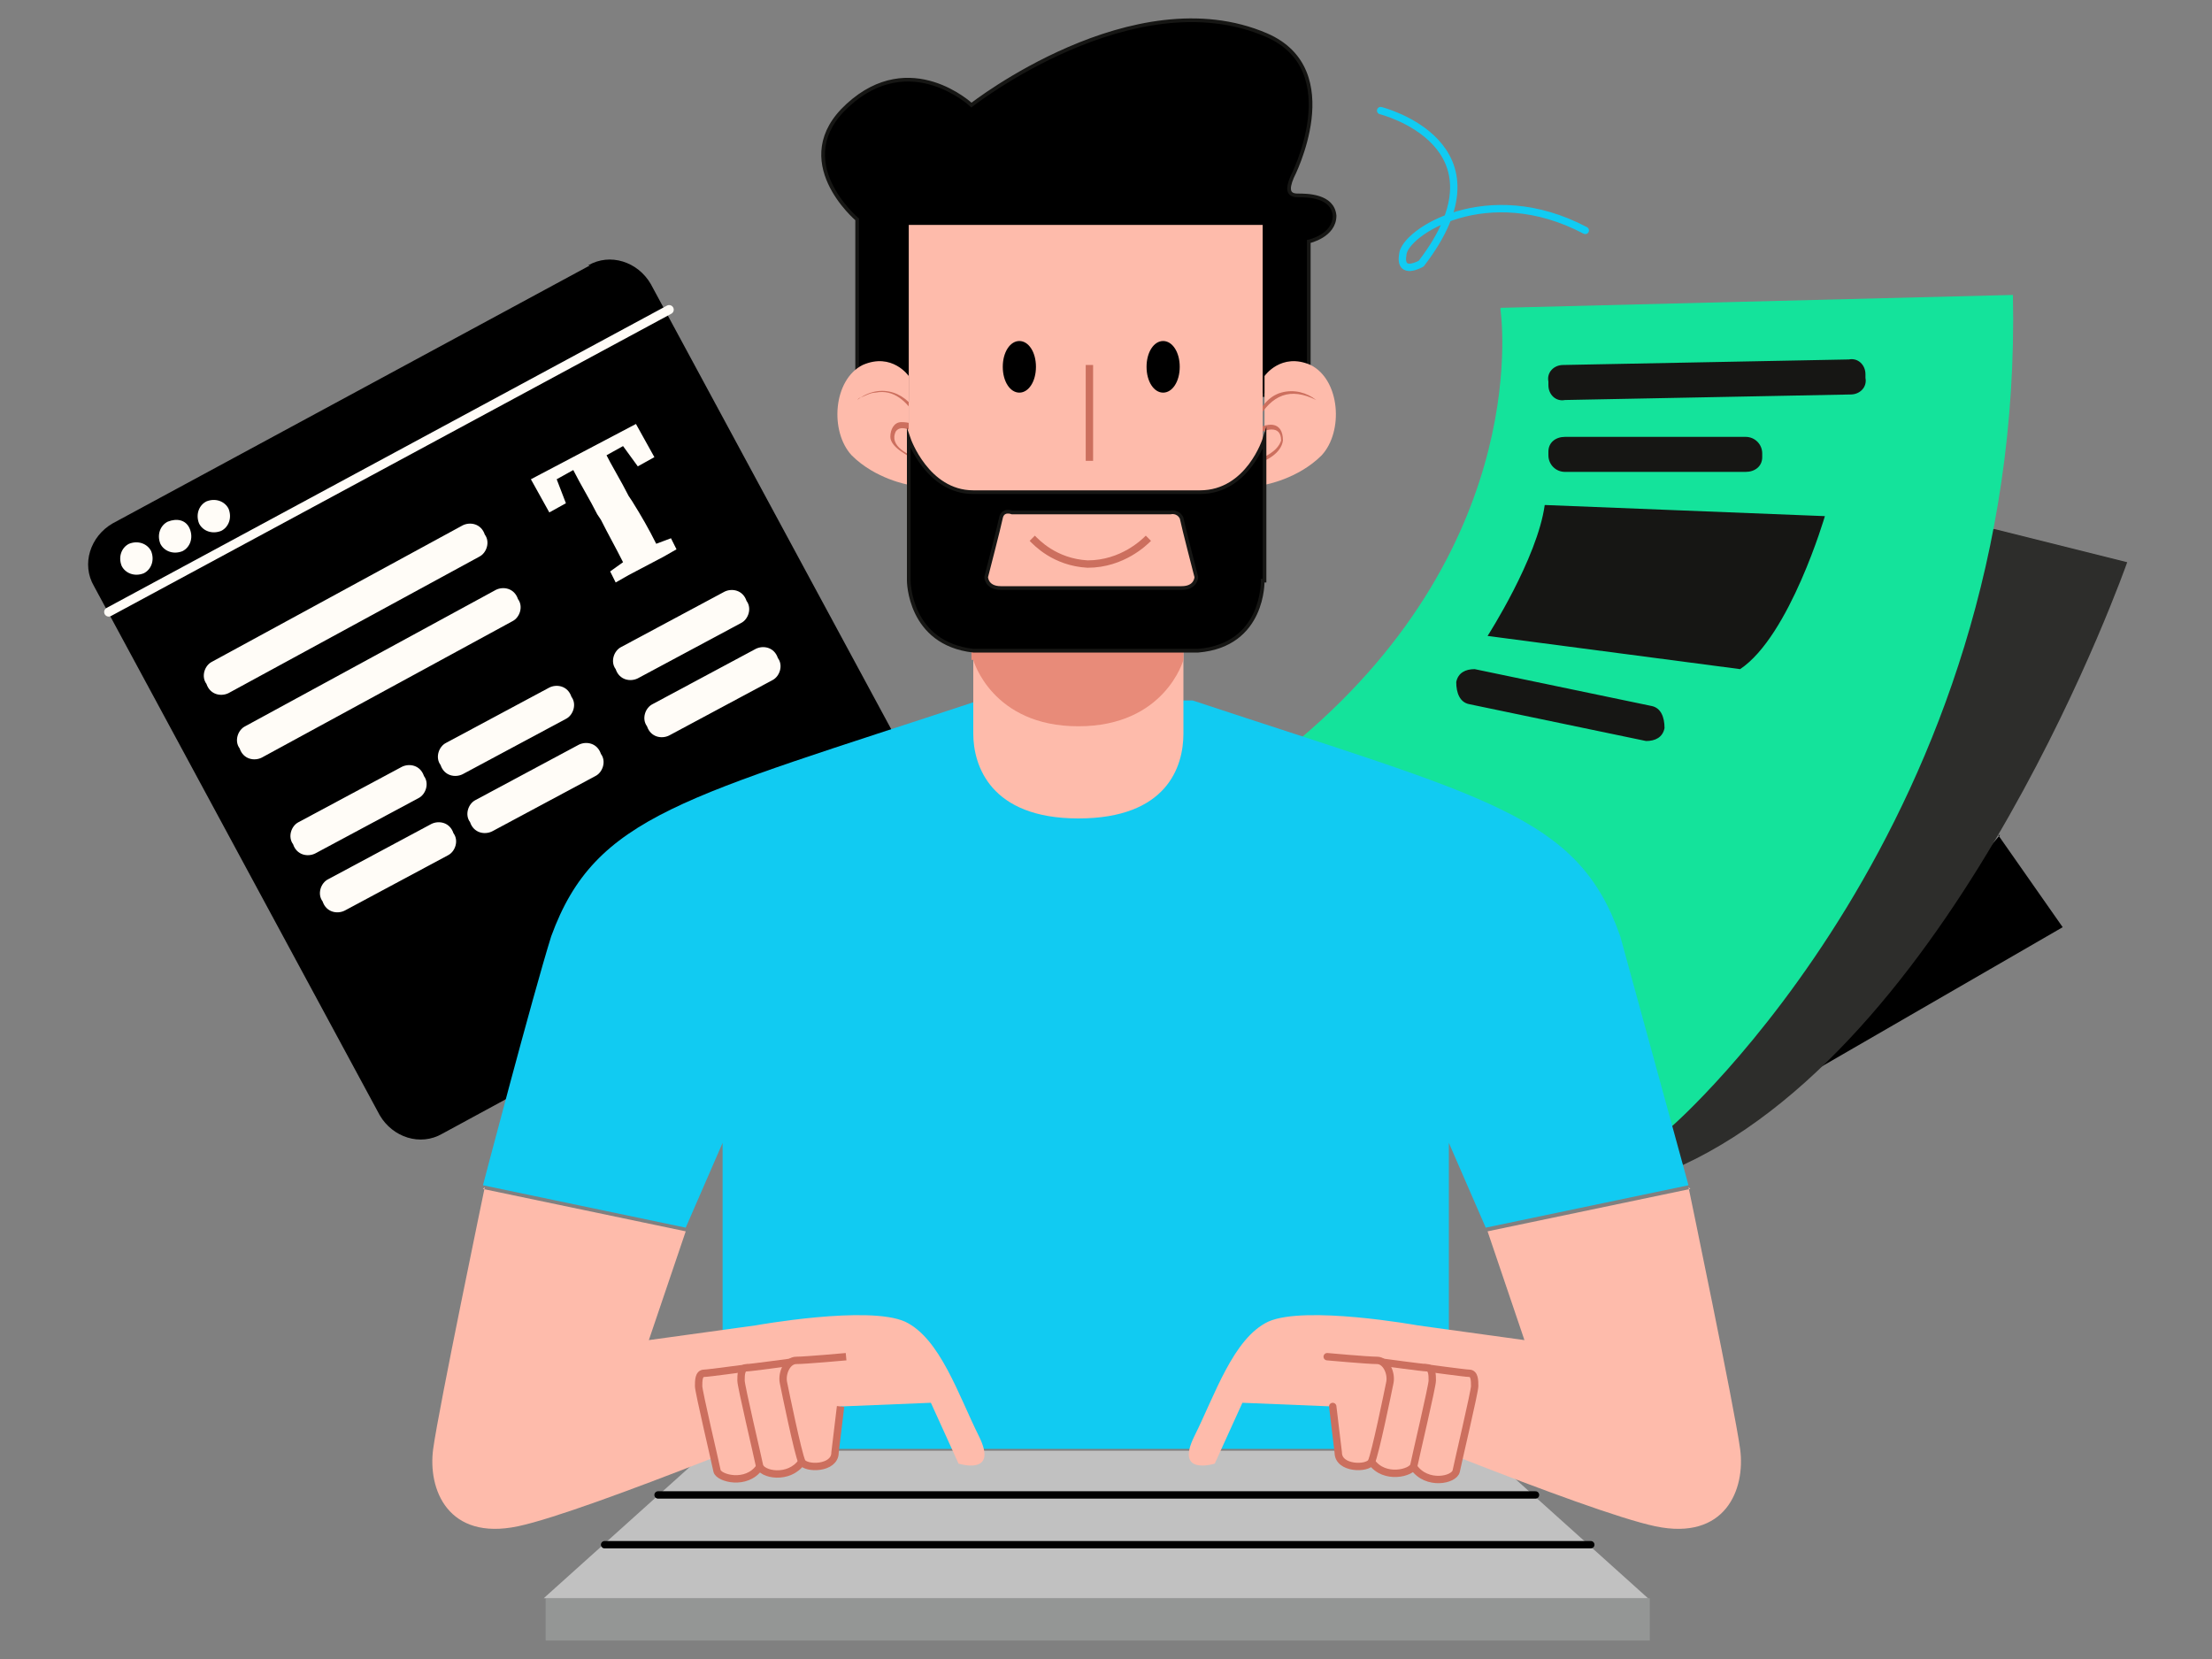 <?xml version="1.0" encoding="UTF-8"?>
<svg id="Layer_1" data-name="Layer 1" xmlns="http://www.w3.org/2000/svg" version="1.1" viewBox="0 0 120 90">
  <rect x="0" y="0" width="120" height="90" fill="#808080" stroke="none"/>
  <defs>
    <style>
      .cls-1 {
        fill: #161614;
      }

      .cls-1, .cls-2, .cls-3, .cls-4, .cls-5, .cls-6, .cls-7, .cls-8, .cls-9, .cls-10, .cls-11 {
        stroke-width: 0px;
      }

      .cls-12, .cls-13, .cls-14, .cls-15 {
        stroke-width: .4px;
      }

      .cls-12, .cls-13, .cls-14, .cls-15, .cls-16 {
        fill: none;
      }

      .cls-12, .cls-14 {
        stroke: #cc6f5e;
      }

      .cls-12, .cls-14, .cls-17, .cls-15 {
        stroke-miterlimit: 10;
      }

      .cls-2, .cls-17 {
        fill: #000;
      }

      .cls-3 {
        fill: #14e39b;
      }

      .cls-4 {
        fill: #cc6f5e;
      }

      .cls-13 {
        stroke: #000;
      }

      .cls-13, .cls-14, .cls-15, .cls-16 {
        stroke-linecap: round;
      }

      .cls-13, .cls-16 {
        stroke-linejoin: round;
      }

      .cls-17 {
        stroke: #161614;
        stroke-width: .2px;
      }

      .cls-5 {
        fill: #febbab;
      }

      .cls-6 {
        fill: #11cbf2;
      }

      .cls-7 {
        fill: #e88b79;
      }

      .cls-15 {
        stroke: #11cbf2;
      }

      .cls-8 {
        fill: #fffcf7;
      }

      .cls-9 {
        fill: #c1c1c1;
      }

      .cls-10 {
        fill: #949695;
      }

      .cls-11 {
        fill: #2d2d2b;
      }

      .cls-16 {
        stroke: #fffcf7;
        stroke-width: .5px;
      }
    </style>
  </defs>
  <path class="cls-2" d="M108.4,45.3l3.5,5-15.4,8.9,12-13.9Z"/>
  <path class="cls-11" d="M108.2,28.7l7.2,1.8s-9,25.7-24.1,32.7l-4.4-6.1,21.2-28.4h0Z"/>
  <path class="cls-3" d="M81.4,16.8s1.9,12.5-10.9,23.3l20.2,21s19.1-16.6,18.5-45.1l-27.8.7Z"/>
  <path class="cls-2" d="M32,14.4L6.1,28.4c-1.2.7-1.7,2.2-1,3.4l15.5,28.7c.7,1.2,2.2,1.7,3.4,1l25.8-14c1.2-.7,1.7-2.2,1-3.4l-15.5-28.7c-.7-1.2-2.2-1.7-3.4-1Z"/>
  <path class="cls-16" d="M5.9,33.2l30.4-16.4"/>
  <path class="cls-8" d="M7.8,31.1c.4-.2.6-.7.4-1.2-.2-.4-.7-.6-1.2-.4-.4.2-.6.7-.4,1.2.2.4.7.6,1.2.4Z"/>
  <path class="cls-8" d="M9.9,29.9c.4-.2.6-.7.4-1.2s-.7-.6-1.2-.4c-.4.2-.6.7-.4,1.2.2.4.7.6,1.2.4Z"/>
  <path class="cls-8" d="M12,28.8c.4-.2.6-.7.4-1.2-.2-.4-.7-.6-1.2-.4-.4.2-.6.7-.4,1.2.2.4.7.6,1.2.4Z"/>
  <path class="cls-8" d="M32.9,24.7l.9-.5.8,1.1.9-.5-1-1.8-1.9,1-1.9,1-1.9,1,1,1.8.9-.5-.5-1.3.9-.5c.4.8.9,1.6,1.3,2.4l.2.3c.4.8.8,1.5,1.2,2.3l-.7.5.3.6.7-.4,1.9-1,.7-.4-.3-.6-.8.3c-.4-.8-.8-1.5-1.3-2.3l-.2-.3c-.4-.8-.9-1.6-1.3-2.4h0Z"/>
  <path class="cls-8" d="M25.1,28.5l-13.6,7.4c-.4.2-.6.8-.3,1.2h0c.2.6.8.7,1.2.5l13.6-7.4c.4-.2.6-.8.3-1.2h0c-.2-.6-.8-.7-1.2-.5Z"/>
  <path class="cls-8" d="M26.9,32l-13.6,7.4c-.4.2-.6.8-.3,1.2h0c.2.6.8.7,1.2.5l13.6-7.4c.4-.2.6-.8.3-1.2h0c-.2-.6-.8-.7-1.2-.5Z"/>
  <path class="cls-8" d="M21.8,41.6l-5.6,3c-.4.2-.6.8-.3,1.2h0c.2.6.8.7,1.2.5l5.6-3c.4-.2.6-.8.3-1.2h0c-.2-.6-.8-.7-1.2-.5Z"/>
  <path class="cls-8" d="M29.8,37.3l-5.6,3c-.4.2-.6.8-.3,1.2h0c.2.6.8.7,1.2.5l5.6-3c.4-.2.6-.8.3-1.2h0c-.2-.6-.8-.7-1.2-.5Z"/>
  <path class="cls-8" d="M23.4,44.7l-5.6,3c-.4.2-.6.8-.3,1.2h0c.2.6.8.7,1.2.5l5.6-3c.4-.2.6-.8.3-1.2h0c-.2-.6-.8-.7-1.2-.5Z"/>
  <path class="cls-8" d="M31.4,40.4l-5.6,3c-.4.2-.6.8-.3,1.2h0c.2.6.8.7,1.2.5l5.6-3c.4-.2.6-.8.3-1.2h0c-.2-.6-.8-.7-1.2-.5Z"/>
  <path class="cls-8" d="M39.3,32.1l-5.6,3c-.4.2-.6.8-.3,1.2h0c.2.6.8.7,1.2.5l5.6-3c.4-.2.6-.8.3-1.2h0c-.2-.6-.8-.7-1.2-.5Z"/>
  <path class="cls-8" d="M41,35.2l-5.6,3c-.4.2-.6.8-.3,1.2h0c.2.6.8.7,1.2.5l5.6-3c.4-.2.6-.8.3-1.2h0c-.2-.6-.8-.7-1.2-.5Z"/>
  <path class="cls-10" d="M89.5,86.7v2.3H29.6v-2.3"/>
  <path class="cls-9" d="M59.5,86.7h29.9l-8.9-8h-42.1l-8.9,8h29.9Z"/>
  <path class="cls-13" d="M35.7,81.1h47.6"/>
  <path class="cls-13" d="M32.8,83.8h53.5"/>
  <path class="cls-6" d="M78.6,78.6v-16.6l2,4.6,11-2.3s-2.8-10.2-3.7-13.5c-2.3-6.6-7.2-7.5-23.2-12.8h-11.6c-16,5.3-20.8,6.2-23.2,12.8-1,3.2-3.7,13.5-3.7,13.5l11,2.3,2-4.6v16.6h39.3Z"/>
  <path class="cls-5" d="M26.3,64.4s-2.5,12-2.8,14.2c-.3,2.2.8,5,4.6,4.2,3.8-.8,17.5-6.5,17.5-6.5l4.9-.2,1.5,3.3s2.2.7,1.1-1.5c-1.1-2.2-2.1-5.3-4-6.2-2-.9-8.1.2-8.1.2l-5.8.8,2-5.9-11-2.3Z"/>
  <path class="cls-5" d="M40.6,74.2s-2.2.3-2.4.3c-.3,0-.3.4-.3.7,0,.3.9,4.1,1,4.6.1.4,1.6.8,2.3-.2"/>
  <path class="cls-12" d="M40.6,74.2s-2.2.3-2.4.3c-.3,0-.3.4-.3.7,0,.3.9,4.1,1,4.6.1.4,1.6.8,2.3-.2"/>
  <path class="cls-5" d="M42.9,73.9s-2.2.3-2.4.3c-.3,0-.3.4-.3.7,0,.3.9,4.1,1,4.6s1.6.8,2.3-.2"/>
  <path class="cls-12" d="M42.9,73.9s-2.2.3-2.4.3c-.3,0-.3.4-.3.7,0,.3.9,4.1,1,4.6s1.6.8,2.3-.2"/>
  <path class="cls-5" d="M45.9,73.6s-2.2.2-2.7.2c-.5,0-.8.7-.7,1.2.1.5.8,3.9,1,4.3.2.4,1.8.4,1.8-.5l.3-2.5"/>
  <path class="cls-12" d="M45.9,73.6s-2.2.2-2.7.2c-.5,0-.8.7-.7,1.2.1.5.8,3.9,1,4.3.2.4,1.8.4,1.8-.5l.3-2.5"/>
  <path class="cls-5" d="M91.6,64.4s2.5,12,2.8,14.2c.3,2.2-.8,5-4.6,4.2-3.8-.8-17.5-6.5-17.5-6.5l-4.9-.2-1.5,3.3s-2.2.7-1.1-1.5c1.1-2.2,2.1-5.3,4-6.2,2-.9,8.1.2,8.1.2l5.8.8-2-5.9,11-2.3Z"/>
  <path class="cls-5" d="M77.3,74.2s2.2.3,2.4.3c.3,0,.3.4.3.7s-.9,4.1-1,4.6-1.6.8-2.3-.2"/>
  <path class="cls-14" d="M77.3,74.2s2.2.3,2.4.3c.3,0,.3.4.3.7s-.9,4.1-1,4.6-1.6.8-2.3-.2"/>
  <path class="cls-5" d="M75,73.9s2.2.3,2.4.3c.3,0,.3.4.3.7,0,.3-.9,4.1-1,4.6-.1.4-1.6.8-2.3-.2"/>
  <path class="cls-14" d="M75,73.9s2.2.3,2.4.3c.3,0,.3.4.3.7,0,.3-.9,4.1-1,4.6-.1.4-1.6.8-2.3-.2"/>
  <path class="cls-5" d="M72,73.6s2.2.2,2.7.2c.5,0,.8.7.7,1.2-.1.5-.8,3.9-1,4.3-.2.4-1.8.4-1.8-.5l-.3-2.5"/>
  <path class="cls-14" d="M72,73.6s2.2.2,2.7.2c.5,0,.8.7.7,1.2-.1.5-.8,3.9-1,4.3-.2.4-1.8.4-1.8-.5l-.3-2.5"/>
  <path class="cls-1" d="M100.3,19.5l-15.5.3c-.5,0-.9.4-.8.9v.2c0,.5.4.9.9.8l15.5-.3c.5,0,.9-.4.8-.9v-.2c0-.5-.4-.9-.9-.8Z"/>
  <path class="cls-1" d="M94.7,23.7h-9.8c-.5,0-.9.3-.9.8v.2c0,.5.4.9.9.9h9.8c.5,0,.9-.3.9-.8v-.2c0-.5-.4-.9-.9-.9Z"/>
  <path class="cls-1" d="M89.6,38.3l-9.6-2c-.5,0-.9.2-1,.7h0c0,.6.2,1.1.7,1.2l9.6,2c.5,0,.9-.2,1-.7h0c0-.6-.2-1.1-.7-1.2Z"/>
  <path class="cls-1" d="M83.9,27.4l15.1.6s-1.9,6.5-4.6,8.3l-13.7-1.8s2.7-4.2,3.1-7.1Z"/>
  <path class="cls-15" d="M74.9,6s7.2,1.8,2.2,8.3c0,0-1.2.7-1-.5.1-1.2,4.6-4.1,9.9-1.3"/>
  <path class="cls-17" d="M46.5,21.5v-9.6s-3.8-3.2-.5-6.2c3.4-3.1,6.7,0,6.7,0,0,0,8.8-6.9,16-3.8,4.4,1.9,1.4,7.7,1.4,7.7-.3.7-.2,1,.3,1,.5,0,1.9,0,2,1.1,0,1.1-1.4,1.4-1.4,1.4v8.3l-24.5.3h0Z"/>
  <path class="cls-5" d="M52.8,35v4.8c0,1.7.9,4.6,5.7,4.6s5.7-2.8,5.7-4.6v-4.8h-11.5,0Z"/>
  <path class="cls-7" d="M52.8,35.8s1,3.6,5.7,3.6,5.7-3.6,5.7-3.6v-.8h-11.5v.8h0Z"/>
  <path class="cls-5" d="M68.6,20.4s.9-1.3,2.5-.6c1.6.8,1.8,3.6.6,4.9-1.3,1.3-3.1,1.6-3.1,1.6v-6h0Z"/>
  <path class="cls-4" d="M71.4,21.7c-1.4-.7-2.4-.3-3.2,1.1h0s0,.6,0,.6h-.2c.7-.5,1.6-.6,1.6.5-.1.7-.9,1.1-1.5,1.3-.1,0-.2-.1,0-.2.5-.2,1.2-.5,1.4-1.1,0-.9-.9-.6-1.4-.3v-.9c.3-.6.7-1.2,1.4-1.4.7-.2,1.4,0,1.9.4,0,0,0,0,0,0h0Z"/>
  <path class="cls-5" d="M49.3,20.4s-.9-1.3-2.5-.6c-1.6.8-1.8,3.6-.6,4.9,1.3,1.3,3.1,1.6,3.1,1.6v-6h0Z"/>
  <path class="cls-4" d="M46.5,21.7c1.3-1,2.8-.4,3.4,1,0,.1,0,.7,0,.9-.4-.2-1-.6-1.3-.2-.4.8.7,1.3,1.3,1.5,0,0,0,0,0,.1,0,0,0,0-.1,0-.3-.1-.6-.3-.9-.5-.3-.2-.6-.5-.6-.8,0-.4.2-.8.6-.8.4,0,.7.1,1,.3h-.2c0,0,0-.6,0-.6h0c-.5-.8-1.2-1.5-2.2-1.3-.3,0-.6.2-.9.3,0,0,0,0,0,0h0Z"/>
  <path class="cls-5" d="M49.3,12.2h19.2v19.4c0,1.9-1.6,3.5-3.5,3.5h-12.2c-1.9,0-3.5-1.6-3.5-3.5V12.2Z"/>
  <path class="cls-2" d="M55.3,21.3c.5,0,.9-.6.9-1.4s-.4-1.4-.9-1.4-.9.6-.9,1.4.4,1.4.9,1.4Z"/>
  <path class="cls-2" d="M63.1,21.3c.5,0,.9-.6.9-1.4s-.4-1.4-.9-1.4-.9.6-.9,1.4.4,1.4.9,1.4Z"/>
  <path class="cls-12" d="M59.1,19.8v5.2"/>
  <path class="cls-17" d="M68.6,31.5v-7.7s-.9,2.9-3.5,2.9h-12.3c-2.5,0-3.5-2.9-3.5-2.9v7.7s0,3.4,3.5,3.8h12.2c3.6-.3,3.5-3.8,3.5-3.8h0ZM63.9,31.9h-9.6c-.8,0-.8-.6-.8-.6,0,0,.7-2.7.8-3.2.1-.5.6-.3.6-.3h8.6s.4-.1.6.3c.1.5.8,3.2.8,3.2,0,0,0,.6-.8.6Z"/>
  <path class="cls-12" d="M56,29.2c.2.2,1.2,1.3,3,1.4,1.9,0,3.1-1.2,3.3-1.4"/>
</svg>